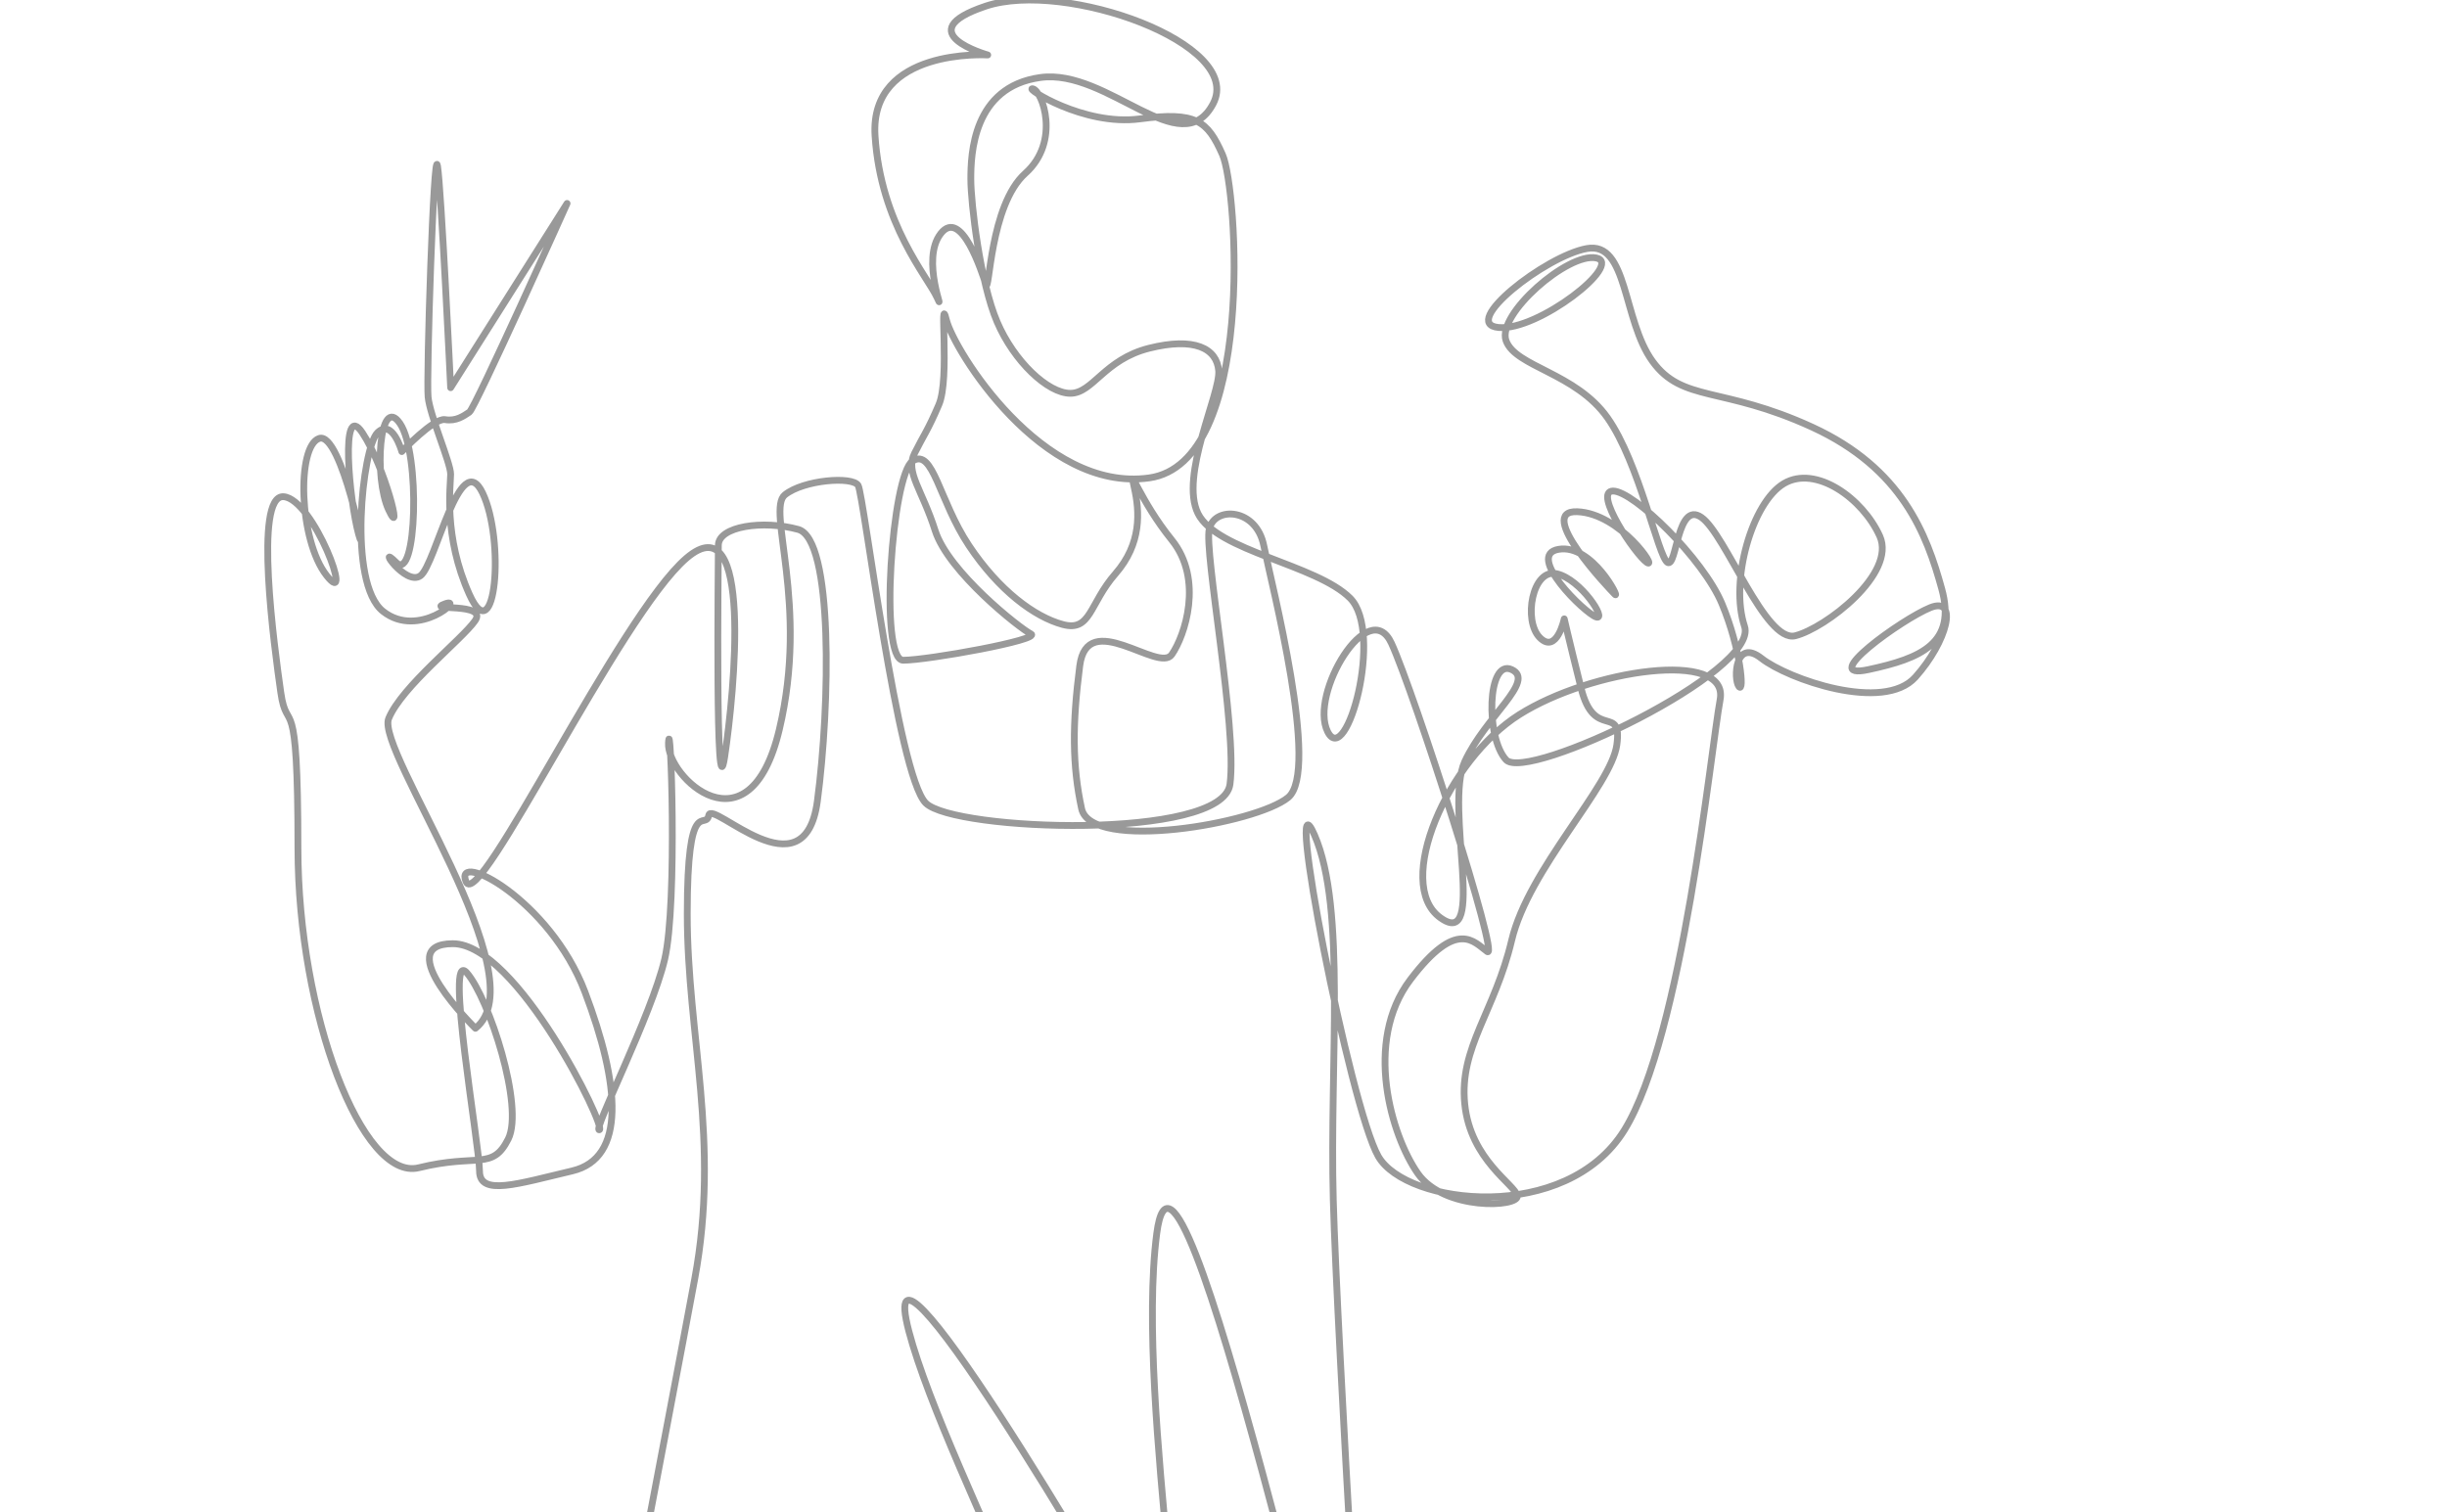 <?xml version="1.0" encoding="UTF-8"?>
<svg xmlns="http://www.w3.org/2000/svg" width="720" height="445" viewBox="0 0 720 445" fill="none">
  <path opacity="0.4" d="M-248 546.237C-238.077 546.237 175.476 543.324 247.18 545.186C294.617 546.417 170.407 567.275 172.924 544.587C173.864 536.121 196.911 416.747 204.428 376.293C211.947 335.837 202.218 304.728 202.218 268.976C202.218 233.225 207.608 244.637 208.546 239.934C209.488 235.229 236.741 263.995 240.498 235.771C244.256 207.547 245.195 158.622 234.859 155.799C224.522 152.978 211.366 154.858 211.366 160.506C211.366 166.152 210.426 241.414 213.245 222.6C216.065 203.783 221.702 147.335 201.967 164.268C182.231 181.202 140.884 268.873 137.122 259.466C133.365 250.057 161.766 264.622 172.104 291.905C182.441 319.188 184.321 340.828 168.345 344.591C152.369 348.355 141.092 352.117 141.092 344.591C141.092 337.064 130.753 278.734 137.332 286.259C143.912 293.785 154.249 325.772 149.551 335.182C144.852 344.591 140.547 339.365 123.238 343.648C106.625 347.762 87.668 298.483 87.668 249.563C87.668 200.64 84.496 216.952 82.619 203.781C80.739 190.61 74.576 145.618 83.417 146.171C92.258 146.725 104.415 179.913 96.127 169.404C87.84 158.895 87.286 131.236 93.917 129.023C100.548 126.81 108.284 167.191 105.522 157.236C102.758 147.279 99.996 117.405 106.627 127.365C113.258 137.322 118.783 159.449 114.363 150.046C109.942 140.643 111.599 115.749 117.678 124.6C123.755 133.448 122.65 171.619 116.573 165.533C110.496 159.449 119.335 172.723 123.755 169.404C128.176 166.085 135.36 131.236 141.989 145.064C148.62 158.895 145.856 192.086 138.12 174.936C130.384 157.788 132.594 142.854 132.594 139.535C132.594 136.215 126.517 122.387 125.966 116.853C125.412 111.321 127.622 42.175 128.727 48.811C129.833 55.449 132.594 114.086 132.594 114.086L166.853 59.874C166.853 59.874 139.777 120.17 138.12 121.276C136.463 122.383 134.253 124.041 130.938 123.489C127.622 122.935 118.228 132.892 118.228 132.892C118.228 132.892 115.466 122.935 111.045 127.36C106.625 131.786 102.204 171.615 112.704 179.911C123.202 188.21 137.017 175.488 130.938 177.699C124.861 179.911 143.648 177.146 139.779 182.678C135.912 188.21 118.23 202.038 114.361 211.444C110.492 220.847 158.675 287.673 139.888 302.61C139.888 302.61 114.47 277.716 133.257 277.716C152.045 277.716 178.568 331.927 176.358 332.479C174.147 333.034 191.72 298.844 195.587 282.251C199.454 265.655 197.244 208.677 196.692 218.636C196.138 228.591 220.451 251.825 229.292 214.763C238.133 177.701 225.425 150.044 230.949 145.618C236.475 141.193 250.843 140.087 252.5 142.854C254.157 145.618 264.103 228.041 272.392 236.338C280.68 244.634 359.696 247.401 361.906 230.806C364.116 214.211 354.172 162.214 355.829 155.574C357.488 148.937 369.644 149.49 371.852 160.553C374.062 171.615 388.429 226.933 379.034 234.679C369.642 242.422 321.016 250.72 318.254 237.996C315.49 225.272 315.49 213.104 317.701 195.957C319.911 178.807 340.908 198.169 344.777 192.638C348.644 187.108 354.17 170.51 344.777 158.895C335.383 147.279 332.067 136.215 333.726 143.406C335.383 150.596 335.936 159.999 328.2 168.852C320.467 177.701 321.018 186.002 312.731 183.789C304.443 181.576 293.946 173.832 285.103 160.555C276.261 147.277 274.605 131.79 268.526 135.661C262.448 139.534 258.579 194.298 265.762 194.298C272.946 194.298 306.651 188.214 303.336 186.554C300.021 184.895 279.023 168.298 275.154 156.13C271.287 143.96 266.315 138.98 269.077 133.448C271.841 127.917 272.946 126.81 276.259 119.066C279.575 111.321 276.259 85.323 278.47 94.172C280.68 103.022 306.652 145.064 338.147 140.641C369.642 136.215 364.116 55.451 359.696 45.494C355.277 35.537 351.962 32.772 335.383 34.985C318.806 37.195 301.126 25.579 303.888 26.134C306.652 26.686 312.175 41.623 301.677 51.026C291.18 60.429 291.18 86.981 290.075 83.662C288.969 80.343 282.892 60.983 276.813 68.728C270.736 76.47 278.47 93.62 275.708 87.536C272.946 81.45 259.133 65.96 257.472 39.962C255.815 13.962 290.626 16.174 290.626 16.174C290.626 16.174 266.865 9.536 290.072 1.792C313.28 -5.953 366.324 12.853 356.932 30.557C347.539 48.259 325.988 20.043 306.096 22.812C286.203 25.577 285.652 45.494 285.652 52.684C285.652 59.874 288.414 83.108 293.386 94.724C298.36 106.339 308.306 115.745 314.937 115.745C321.568 115.745 324.881 105.789 338.145 102.47C351.404 99.151 358.037 102.47 358.586 109.106C359.14 115.745 346.983 140.084 352.509 151.146C358.035 162.212 387.32 166.081 397.268 176.04C407.212 185.997 396.163 226.378 390.637 215.315C385.112 204.249 402.796 174.932 409.424 189.314C416.055 203.699 441.473 282.801 437.606 280.036C433.737 277.269 428.765 270.079 414.95 288.332C401.135 306.586 409.424 334.245 417.16 345.309C424.896 356.375 446.999 355.266 446.445 351.947C445.894 348.628 432.632 341.438 430.976 324.84C429.319 308.245 439.817 297.735 444.791 276.715C449.763 255.694 474.076 231.356 475.734 219.184C477.391 207.016 469.104 218.077 465.237 202.591C461.368 187.102 460.26 182.122 460.26 182.122C460.26 182.122 458.05 192.631 453.078 187.654C448.106 182.676 450.868 167.185 458.05 168.846C465.235 170.504 472.971 182.676 469.653 181.57C466.34 180.463 448.656 163.314 458.604 161.655C468.548 159.995 476.84 176.592 475.179 174.929C473.522 173.271 451.419 150.037 464.13 150.59C476.84 151.142 487.889 167.739 484.573 165.524C481.258 163.312 468.55 144.503 474.629 144.503C480.706 144.503 501.152 164.418 506.676 177.692C512.202 190.971 513.307 204.245 511.65 202.032C509.991 199.821 510.545 187.649 518.279 193.735C526.015 199.821 554.194 209.777 563.589 199.267C572.986 188.758 576.299 175.482 568.01 178.798C559.722 182.118 534.304 200.374 549.778 197.054C565.25 193.735 575.748 189.31 571.327 173.269C566.907 157.228 559.724 137.865 533.201 125.693C506.678 113.525 495.075 118.503 486.236 106.333C477.395 94.163 479.052 70.932 466.896 73.142C454.737 75.355 429.323 95.269 440.926 96.376C452.529 97.482 477.947 77.568 469.657 75.909C461.37 74.249 440.372 92.504 443.134 100.249C445.898 107.994 463.58 109.652 472.973 122.928C482.365 136.207 487.891 163.864 490.653 165.522C493.417 167.181 493.417 147.268 500.601 152.244C507.783 157.223 519.386 189.306 528.229 187.095C537.07 184.882 558.068 168.839 553.094 157.775C548.122 146.714 534.306 136.755 524.914 142.286C515.521 147.818 508.888 171.052 513.309 184.326C517.729 197.604 449.213 230.241 443.134 223.601C437.057 216.962 437.611 193.729 444.793 197.048C451.975 200.367 437.057 210.879 430.978 224.153C424.901 237.431 437.609 280.025 423.795 270.068C409.98 260.113 426.006 223.601 447.003 210.327C468.001 197.048 508.888 190.964 506.127 205.901C503.363 220.836 495.073 304.917 477.947 332.576C460.818 360.235 413.849 354.703 405.56 340.321C397.272 325.936 377.38 224.153 386.775 245.728C396.167 267.303 391.195 312.662 392.3 353.045C393.405 393.424 402.56 543.577 402.56 543.577C395.929 541.367 346.99 312.109 340.359 363.002C333.728 413.895 355.829 522.316 340.359 493.55C324.887 464.785 256.369 349.726 267.42 391.767C278.47 433.807 335.936 535.592 310.521 525.633C285.102 515.678 225.428 486.912 249.74 507.933C274.053 528.954 304.995 546.656 338.149 549.975C371.301 553.294 902.706 549.975 902.706 549.975" stroke="black" stroke-width="2" stroke-miterlimit="10" stroke-linecap="round" stroke-linejoin="round"></path>
</svg>
